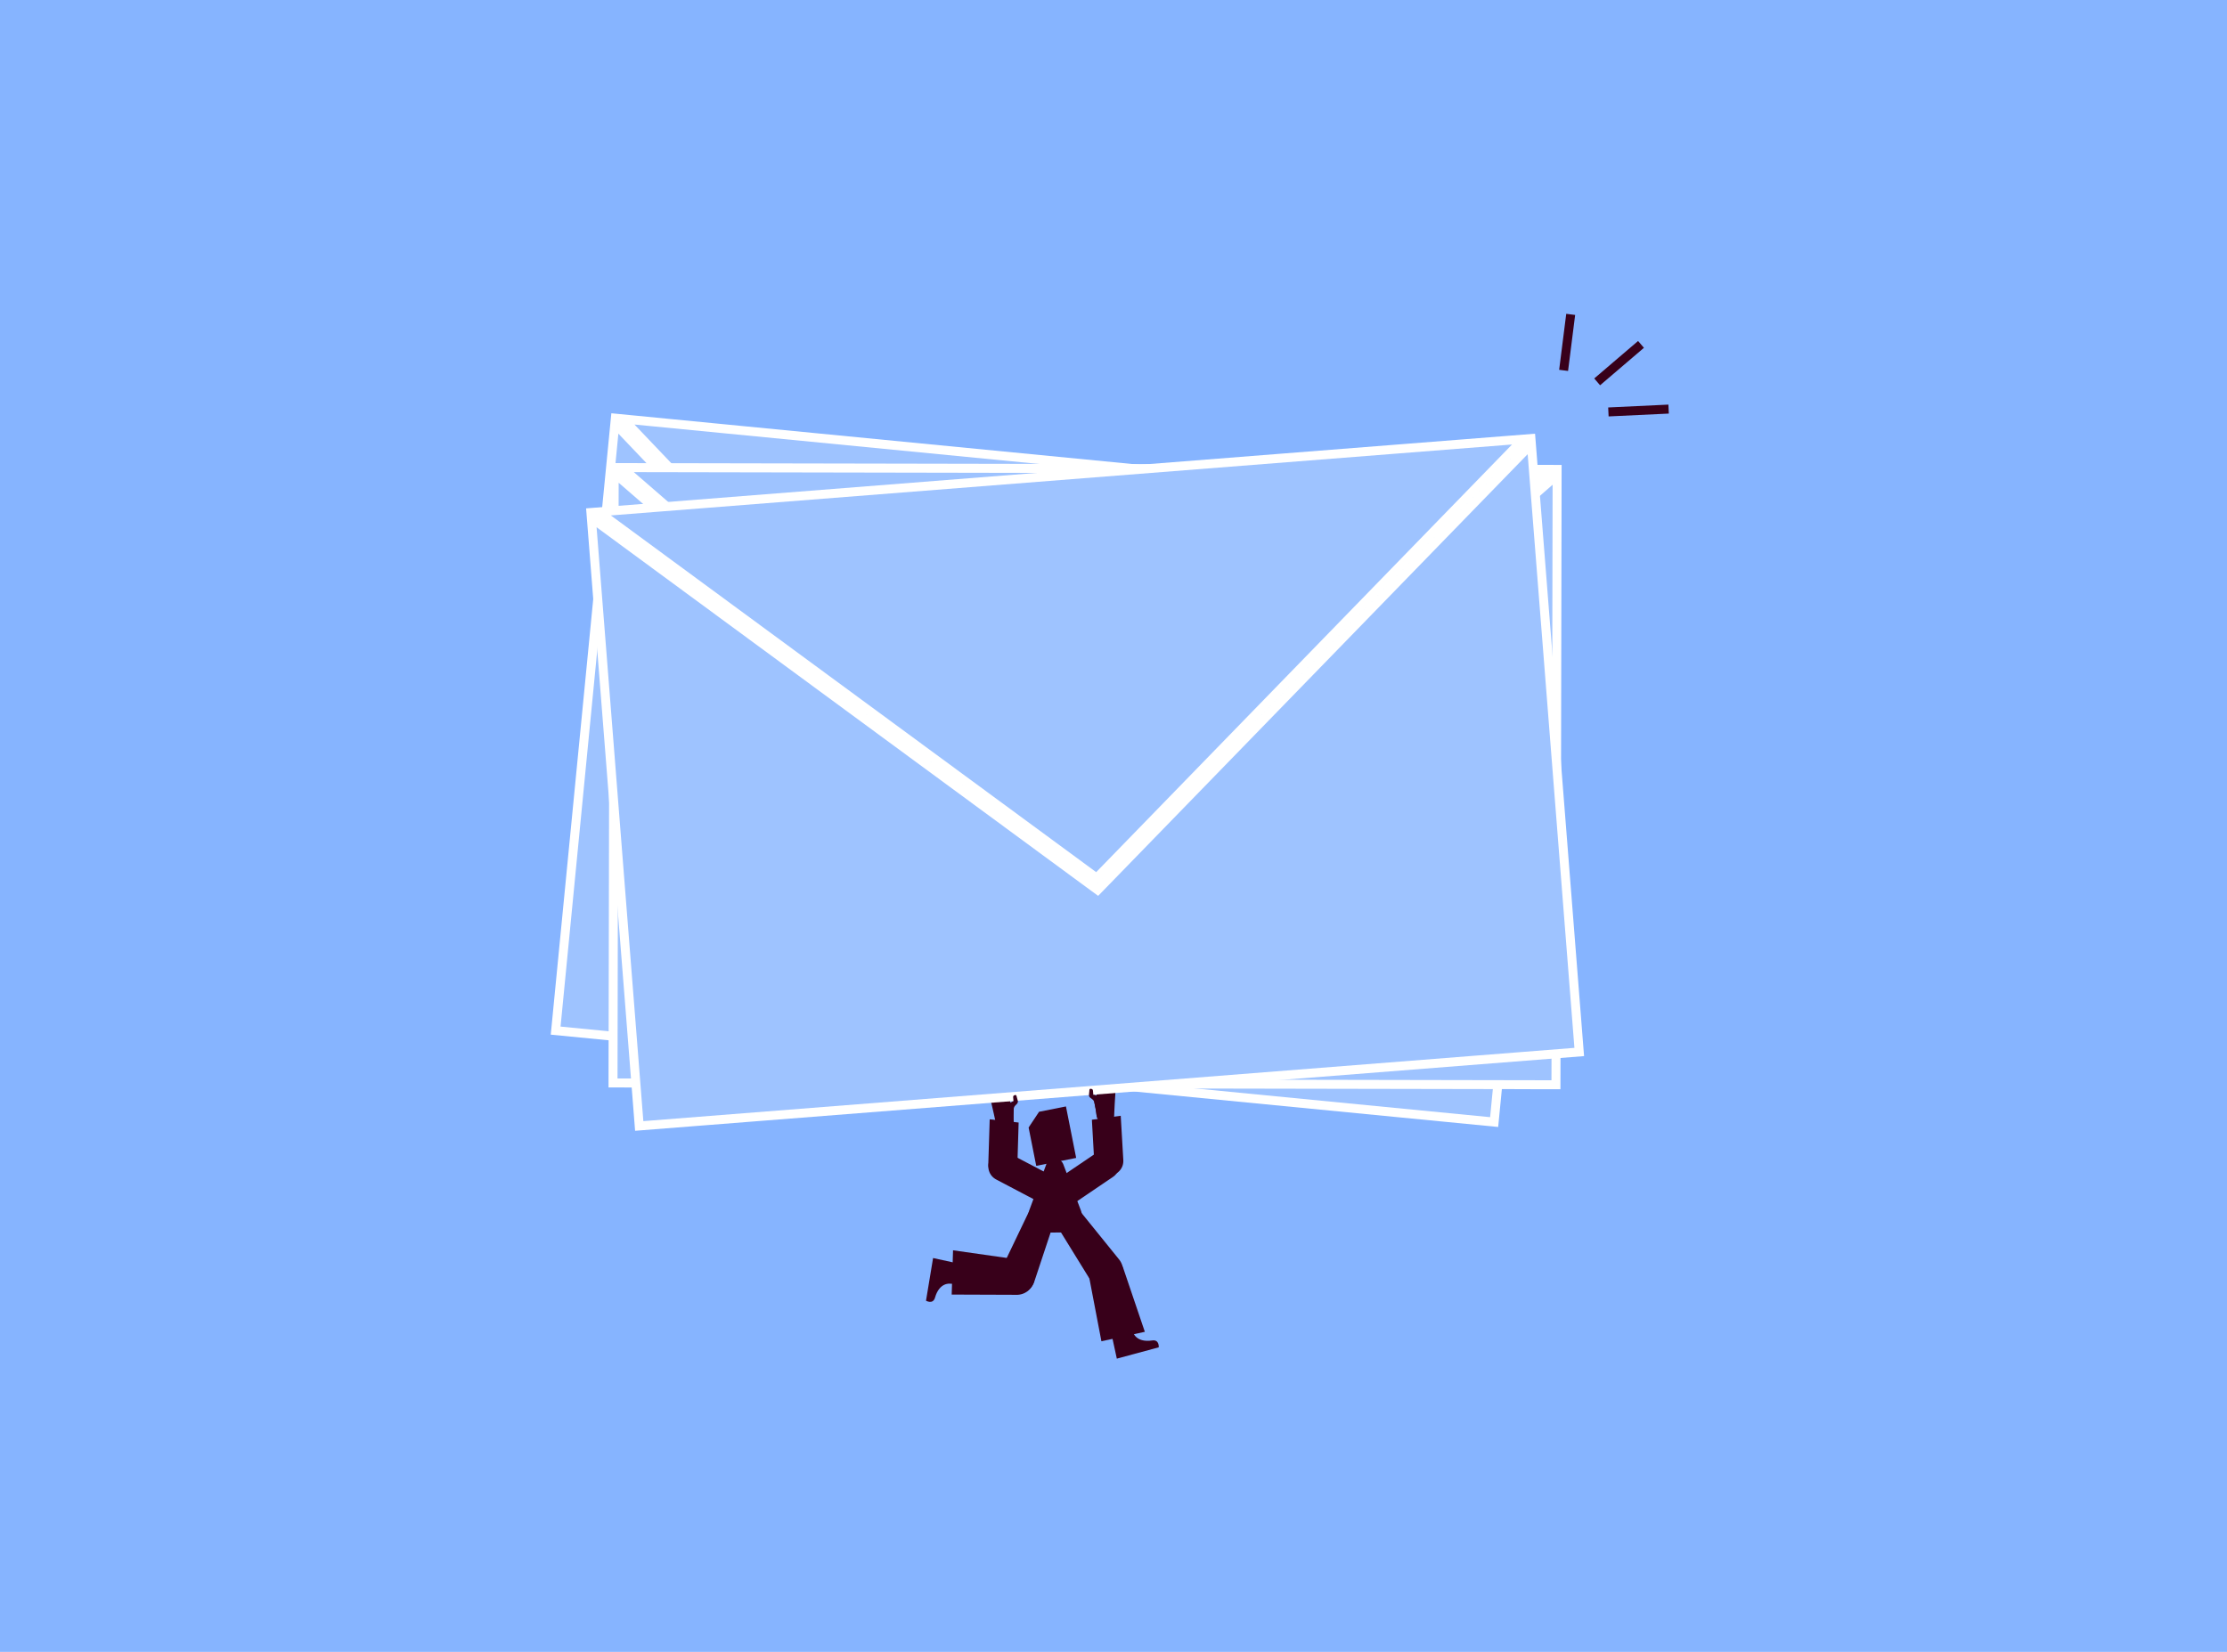 <svg width="372" height="276" viewBox="0 0 372 276" fill="none" xmlns="http://www.w3.org/2000/svg">
<path d="M0 0H372V276H0V0Z" fill="#86B4FF"/>
<path d="M174.449 205.944L178.045 205.925C178.482 205.923 178.911 205.815 179.297 205.611C179.683 205.406 180.014 205.111 180.261 204.751C180.508 204.391 180.664 203.976 180.716 203.542C180.767 203.108 180.713 202.669 180.557 202.26L177.6 194.497C177.484 194.221 177.288 193.985 177.038 193.819C176.788 193.653 176.495 193.565 176.195 193.564C175.895 193.564 175.602 193.653 175.352 193.819C175.102 193.984 174.906 194.22 174.79 194.497L171.9 202.303C171.748 202.713 171.698 203.153 171.754 203.587C171.809 204.02 171.969 204.434 172.22 204.792C172.471 205.15 172.805 205.442 173.193 205.643C173.581 205.843 174.012 205.947 174.449 205.944Z" fill="#38001A"/>
<path d="M174.589 201.605C174.054 201.408 173.466 201.416 172.937 201.628C172.408 201.84 171.977 202.241 171.726 202.753L167.333 211.923C167.311 211.966 167.29 212.011 167.27 212.06C166.957 212.776 166.942 213.587 167.227 214.314C167.512 215.042 168.074 215.626 168.79 215.94C169.506 216.252 170.316 216.268 171.044 215.983C171.771 215.698 172.355 215.135 172.668 214.42C172.689 214.374 172.706 214.329 172.724 214.283L175.974 204.487C176.161 203.92 176.121 203.304 175.863 202.766C175.605 202.229 175.148 201.812 174.589 201.605V201.605Z" fill="#38001A"/>
<path d="M172.778 213.681C172.852 212.929 172.634 212.177 172.168 211.581C171.703 210.985 171.026 210.592 170.278 210.481V210.481L159.197 208.906L158.971 216.303L169.711 216.343C170.466 216.378 171.206 216.121 171.777 215.626C172.348 215.13 172.707 214.434 172.778 213.681V213.681Z" fill="#38001A"/>
<path d="M160.836 212.985C160.802 213.217 160.723 213.441 160.603 213.642C160.483 213.844 160.324 214.019 160.136 214.159C159.947 214.299 159.733 214.4 159.506 214.457C159.278 214.513 159.042 214.524 158.81 214.489H158.801C158.674 214.469 156.927 214.224 156.185 216.813C155.842 218.009 154.681 217.327 154.681 217.327L155.862 210.199L159.332 210.955C159.564 210.99 159.787 211.069 159.988 211.19C160.189 211.311 160.365 211.47 160.505 211.659C160.644 211.847 160.745 212.061 160.802 212.289C160.859 212.517 160.87 212.753 160.836 212.985V212.985Z" fill="#38001A"/>
<path d="M177.452 202.031C177.928 201.716 178.504 201.588 179.069 201.672C179.633 201.756 180.147 202.046 180.51 202.487L186.904 210.398C186.934 210.434 186.964 210.473 186.994 210.513C187.228 210.823 187.398 211.176 187.495 211.552C187.592 211.928 187.613 212.32 187.558 212.704C187.503 213.089 187.372 213.458 187.173 213.792C186.974 214.125 186.711 214.416 186.399 214.648C185.773 215.118 184.986 215.321 184.211 215.212C183.436 215.102 182.736 214.689 182.264 214.064C182.234 214.026 182.207 213.986 182.179 213.947L176.759 205.162C176.445 204.652 176.342 204.041 176.471 203.456C176.601 202.872 176.953 202.361 177.452 202.031V202.031Z" fill="#38001A"/>
<path d="M184.02 210.045C184.748 209.834 185.529 209.91 186.202 210.257C186.876 210.605 187.39 211.198 187.639 211.914V211.914L191.234 222.524L183.981 224.104L181.964 213.555C181.79 212.817 181.907 212.042 182.289 211.388C182.672 210.735 183.292 210.254 184.02 210.045Z" fill="#38001A"/>
<path d="M187.027 221.333C187.482 221.201 187.971 221.254 188.387 221.482C188.803 221.71 189.112 222.093 189.245 222.548C189.245 222.548 189.245 222.548 189.245 222.557C189.28 222.681 189.792 224.372 192.459 223.97C193.69 223.786 193.553 225.12 193.553 225.12L186.555 227.008L185.805 223.544C185.739 223.318 185.719 223.082 185.745 222.849C185.772 222.616 185.844 222.39 185.957 222.185C186.071 221.979 186.224 221.799 186.407 221.652C186.591 221.506 186.801 221.398 187.027 221.333V221.333Z" fill="#38001A"/>
<path d="M173.567 185.76L178.058 184.869L179.764 193.471L173.093 194.794L171.821 188.387L173.567 185.76Z" fill="#38001A"/>
<path d="M183.243 181.641C183.214 182.271 183.178 182.812 183.16 183.062L183.1 183.037C183.017 183.404 182.91 183.766 182.78 184.119C182.791 184.153 182.801 184.187 182.808 184.222C182.921 184.745 183.095 185.679 183.109 185.854C183.132 186.17 183.191 186.482 183.283 186.784C183.338 186.982 183.434 187.165 183.564 187.324C183.828 187.597 184.185 187.761 184.564 187.783C184.943 187.806 185.316 187.685 185.611 187.446C186.103 187.061 186.115 186.75 186.136 185.826C186.151 185.188 186.241 183.785 186.323 182.52C186.331 182.432 186.312 182.344 186.267 182.269C186.222 182.193 186.155 182.133 186.075 182.098C184.293 181.353 183.694 181.321 183.568 181.315C183.526 181.314 183.483 181.322 183.443 181.338C183.403 181.354 183.367 181.378 183.337 181.409C183.307 181.439 183.283 181.475 183.267 181.515C183.251 181.555 183.243 181.598 183.243 181.641V181.641Z" fill="#38001A"/>
<path d="M168.474 182.86C168.606 183.479 168.731 184.005 168.789 184.251L168.843 184.216C168.986 184.564 169.15 184.902 169.337 185.229C169.331 185.265 169.327 185.301 169.325 185.337C169.3 185.872 169.281 186.82 169.296 186.997C169.324 187.312 169.318 187.629 169.277 187.942C169.255 188.148 169.19 188.347 169.087 188.526C168.871 188.838 168.546 189.058 168.176 189.142C167.806 189.226 167.418 189.168 167.088 188.98C166.54 188.68 166.477 188.376 166.305 187.467C166.186 186.841 165.868 185.472 165.58 184.236C165.557 184.151 165.563 184.061 165.594 183.979C165.626 183.898 165.683 183.828 165.756 183.78C167.393 182.754 167.978 182.624 168.101 182.598C168.143 182.59 168.186 182.591 168.227 182.6C168.269 182.609 168.308 182.626 168.343 182.651C168.378 182.675 168.407 182.706 168.43 182.742C168.452 182.778 168.468 182.818 168.474 182.86Z" fill="#38001A"/>
<path d="M183.185 192.606L176.515 197.12C175.99 197.474 175.624 198.019 175.494 198.639C175.364 199.259 175.48 199.905 175.818 200.441V200.441C175.992 200.718 176.22 200.956 176.489 201.143C176.757 201.33 177.06 201.461 177.38 201.528C177.7 201.595 178.031 201.597 178.351 201.534C178.672 201.472 178.977 201.345 179.248 201.162L185.909 196.647C186.175 196.467 186.403 196.236 186.58 195.968C186.757 195.699 186.878 195.399 186.938 195.083C186.998 194.767 186.995 194.442 186.929 194.128C186.863 193.813 186.735 193.514 186.553 193.249V193.249C186.189 192.72 185.632 192.355 185.001 192.235C184.37 192.115 183.718 192.248 183.185 192.606V192.606Z" fill="#38001A"/>
<path d="M187.208 186.429L182.389 187.092L182.787 194.124C182.805 194.445 182.887 194.759 183.028 195.048C183.169 195.337 183.365 195.595 183.607 195.808C183.848 196.02 184.129 196.183 184.433 196.286C184.737 196.389 185.059 196.431 185.38 196.409V196.409C186.02 196.365 186.616 196.07 187.039 195.588C187.463 195.106 187.678 194.476 187.639 193.836L187.208 186.429Z" fill="#38001A"/>
<path d="M168.649 192.752L175.781 196.496C176.342 196.79 176.766 197.29 176.965 197.891C177.164 198.492 177.122 199.147 176.847 199.717V199.717C176.704 200.012 176.504 200.275 176.258 200.491C176.013 200.706 175.726 200.87 175.415 200.973C175.105 201.075 174.776 201.114 174.451 201.087C174.125 201.06 173.807 200.968 173.518 200.816L166.395 197.068C166.111 196.919 165.859 196.715 165.654 196.468C165.449 196.222 165.294 195.937 165.2 195.63C165.105 195.323 165.072 195.001 165.102 194.681C165.133 194.362 165.226 194.052 165.377 193.768C165.678 193.201 166.191 192.776 166.804 192.586C167.417 192.396 168.08 192.455 168.649 192.752V192.752Z" fill="#38001A"/>
<path d="M165.321 187.021L170.154 187.558L169.944 194.601C169.933 194.921 169.86 195.237 169.727 195.529C169.594 195.822 169.404 196.085 169.169 196.303C168.934 196.522 168.658 196.691 168.357 196.802C168.056 196.914 167.735 196.964 167.415 196.951V196.951C166.774 196.924 166.169 196.644 165.734 196.173C165.298 195.702 165.066 195.078 165.088 194.437L165.321 187.021Z" fill="#38001A"/>
<path d="M169.56 184.752C169.416 184.915 169.334 185.124 169.329 185.341C169.304 185.876 169.285 186.824 169.3 187C169.328 187.315 169.322 187.632 169.281 187.946C169.281 187.946 168.34 188.143 167.971 187.625C167.758 187.325 167.614 186.983 167.547 186.622C167.48 186.26 167.493 185.889 167.584 185.533C167.79 184.702 168.788 184.255 168.788 184.255L168.858 184.209C168.858 184.209 169.108 184.053 169.397 183.865C169.569 184.044 169.71 184.239 169.875 184.422C169.772 184.518 169.667 184.636 169.56 184.752Z" fill="#38001A"/>
<path d="M182.481 183.687C182.648 183.822 182.763 184.012 182.804 184.223C182.917 184.746 183.092 185.68 183.105 185.855C183.128 186.17 183.187 186.482 183.279 186.785C183.279 186.785 184.238 186.827 184.518 186.255C184.677 185.924 184.763 185.562 184.768 185.195C184.773 184.828 184.699 184.464 184.549 184.129C184.211 183.342 183.153 183.063 183.153 183.063L183.076 183.03C183.076 183.03 182.805 182.922 182.485 182.775C182.345 182.979 182.237 183.195 182.104 183.401C182.234 183.495 182.356 183.589 182.481 183.687Z" fill="#38001A"/>
<path d="M174.661 146.289L175.112 146.761L175.643 146.379L259.47 86.051L249.583 187.481L92.818 172.2L102.707 70.752L174.661 146.289ZM258.323 85.028L175.296 144.78L104.052 69.991L258.323 85.028Z" fill="#9EC3FF" stroke="white" stroke-width="1.5"/>
<path d="M181.408 147.367L181.901 147.794L182.393 147.364L260.102 79.336L259.908 181.246L102.4 180.946L102.595 79.017L181.408 147.367ZM258.864 78.427L181.896 145.804L103.862 78.131L258.864 78.427Z" fill="#9EC3FF" stroke="white" stroke-width="1.5"/>
<path d="M182.829 148.31L183.355 148.696L183.811 148.228L255.8 74.174L263.798 175.77L106.776 188.131L98.777 86.516L182.829 148.31ZM254.493 73.367L183.19 146.713L99.969 85.531L254.493 73.367Z" fill="#9EC3FF" stroke="white" stroke-width="1.5"/>
<path d="M169.485 182.982C169.803 182.891 169.794 183.112 169.847 183.314C169.9 183.515 169.958 183.722 170.022 183.94C169.781 183.991 169.542 184.013 169.301 184.073C169.288 183.872 169.273 183.655 169.252 183.468C169.227 183.242 169.206 183.063 169.485 182.982Z" fill="#38001A"/>
<path d="M170.022 183.941C170.038 184.026 170.033 184.113 170.008 184.196C169.982 184.278 169.937 184.353 169.876 184.414L169.38 184.504L169.302 184.073L169.463 183.845L170.022 183.941Z" fill="#38001A"/>
<path d="M182.267 181.928C181.938 181.889 181.983 182.102 181.964 182.314C181.946 182.527 181.92 182.741 181.9 182.959C182.147 182.971 182.386 182.954 182.633 182.973C182.61 182.773 182.593 182.556 182.582 182.368C182.564 182.141 182.551 181.962 182.267 181.928Z" fill="#38001A"/>
<path d="M181.894 182.96C181.892 183.046 181.912 183.131 181.95 183.208C181.989 183.285 182.046 183.352 182.116 183.402L182.62 183.411L182.628 182.973L182.43 182.775L181.894 182.96Z" fill="#38001A"/>
<path d="M268.668 68.829L278.726 68.353" stroke="#38001A" stroke-width="1.5" stroke-miterlimit="10"/>
<path d="M266.791 63.803L274.116 57.543" stroke="#38001A" stroke-width="1.5" stroke-miterlimit="10"/>
<path d="M261.187 61.884L262.37 52.529" stroke="#38001A" stroke-width="1.5" stroke-miterlimit="10"/>
</svg>
